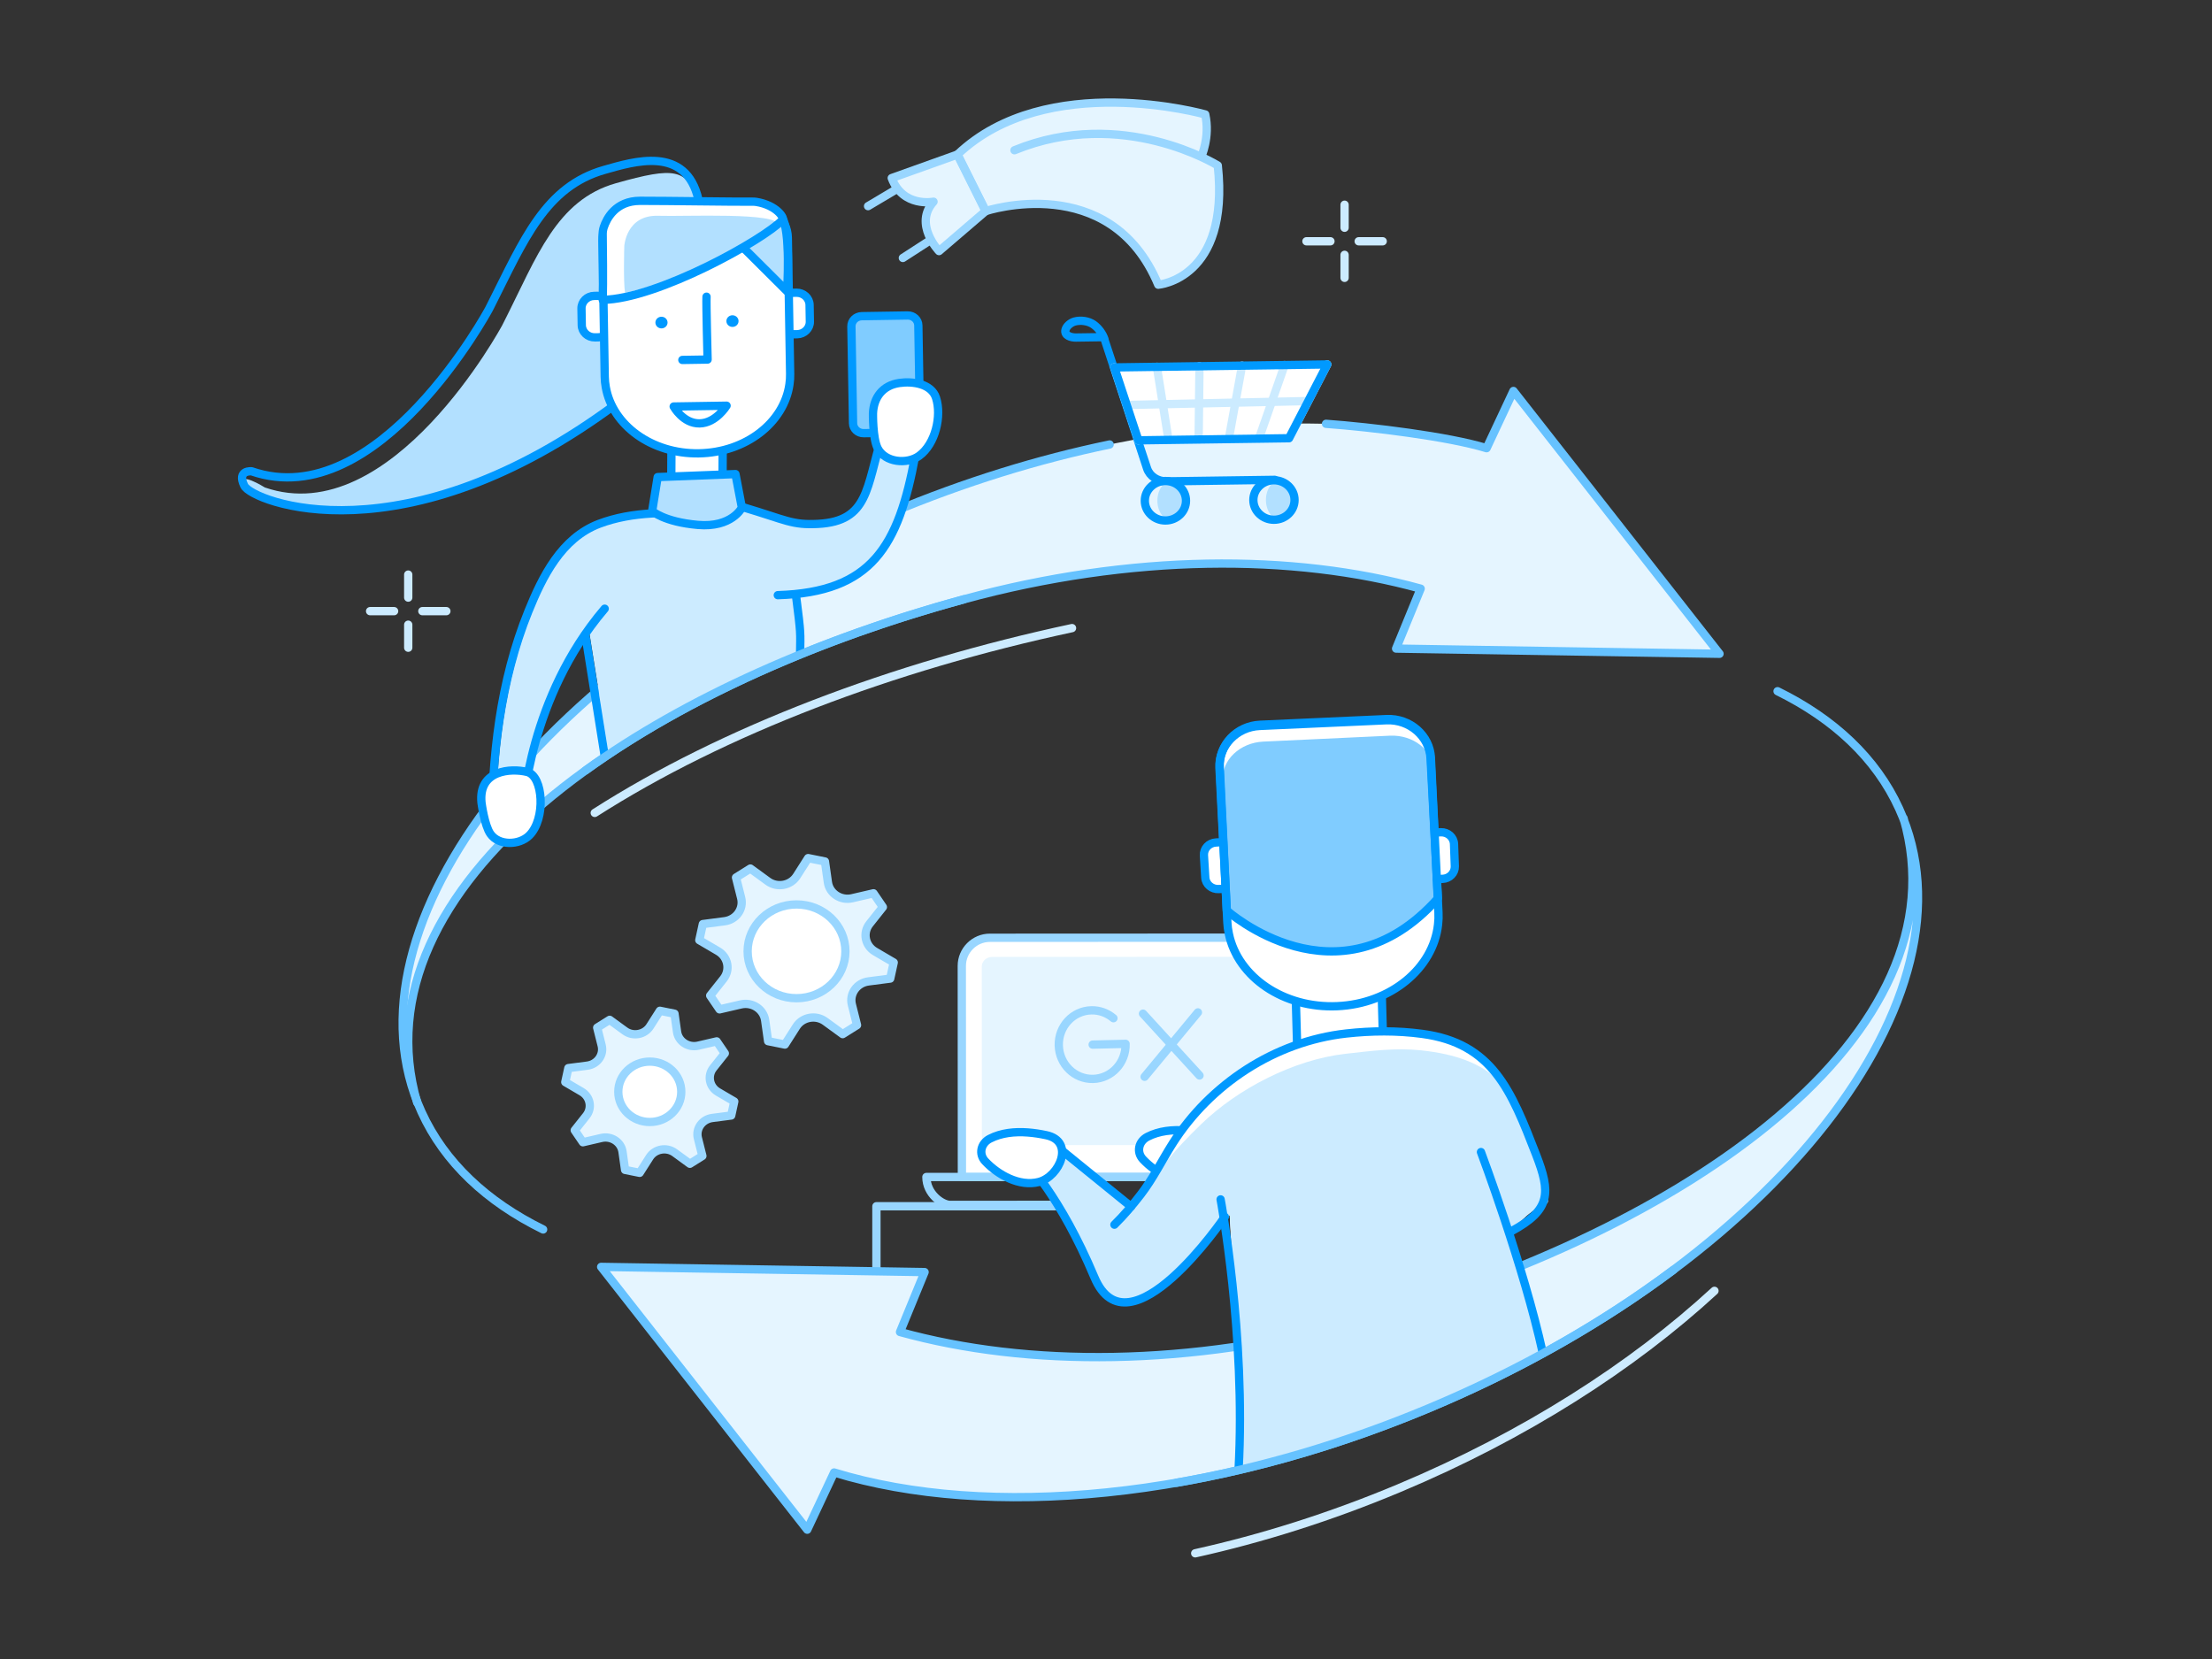 <?xml version="1.0" encoding="utf-8"?>
<!-- Generator: Adobe Illustrator 24.0.3, SVG Export Plug-In . SVG Version: 6.00 Build 0)  -->
<svg version="1.1" id="Laag_1" xmlns="http://www.w3.org/2000/svg" xmlns:xlink="http://www.w3.org/1999/xlink" x="0px" y="0px"
	 viewBox="0 0 400 300" style="enable-background:new 0 0 400 300;" xml:space="preserve">
<rect x="0" y="0" width="400" height="300" fill="#333333" stroke="none"/>
<style type="text/css">
	.st0{fill:none;stroke:#CCEBFF;stroke-width:1.5;stroke-linecap:round;stroke-linejoin:round;stroke-miterlimit:10;}
	.st1{fill:#D2EDFE;}
	.st2{fill:none;stroke:#D2EDFE;stroke-width:1.5;stroke-linecap:round;stroke-linejoin:round;stroke-miterlimit:10;}
	.st3{fill:#E5F5FF;}
	.st4{fill:#CCEBFF;}
	.st5{fill:none;stroke:#E5F5FF;stroke-width:13;stroke-miterlimit:10;stroke-dasharray:1.5,3;}
	.st6{fill:none;stroke:#0099FF;stroke-width:1.5;stroke-miterlimit:10;}
	.st7{fill:#80CCFF;}
	.st8{fill:none;stroke:#E5F5FF;stroke-width:13;stroke-miterlimit:10;}
	.st9{fill:none;stroke:#E5F5FF;stroke-width:13;stroke-miterlimit:10;stroke-dasharray:1.476,2.951;}
	.st10{fill:none;stroke:#0099FF;stroke-width:1.5;stroke-linecap:round;stroke-linejoin:round;stroke-miterlimit:10;}
	.st11{fill:none;stroke:#E5F5FF;stroke-width:1.5;stroke-miterlimit:10;}
	.st12{fill:#FFFFFF;stroke:#0099FF;stroke-width:1.5;stroke-linecap:round;stroke-linejoin:round;stroke-miterlimit:10;}
	.st13{fill:#FFFFFF;}
	.st14{fill:none;stroke:#CCEBFF;stroke-width:1.5;stroke-linecap:round;stroke-linejoin:round;stroke-miterlimit:10;}
	.st15{fill:#0099FF;}
	.st16{fill:none;stroke:#CCEBFF;stroke-width:1.5;stroke-miterlimit:10;}
	
		.st17{fill:#FFFFFF;stroke:#0099FF;stroke-width:1.5;stroke-linecap:round;stroke-linejoin:round;stroke-miterlimit:10;}
	.st18{fill:#E5F5FF;stroke:#0099FF;stroke-width:1.5;stroke-miterlimit:10;}
	.st19{fill:#FFFFFF;stroke:#0099FF;stroke-width:1.5;stroke-miterlimit:10;}
	.st20{fill:none;stroke:#CCEBFF;stroke-width:1.5;stroke-linecap:round;stroke-linejoin:round;stroke-miterlimit:10;}
	.st21{fill:none;stroke:#B2E0FF;stroke-width:1.5;stroke-linecap:round;stroke-linejoin:round;stroke-miterlimit:10;}
	.st22{fill:#B2E0FF;}
	.st23{clip-path:url(#SVGID_2_);fill:#FFFFFF;}
	.st24{fill:#E5F5FF;stroke:#B2E0FF;stroke-width:1.5;stroke-linecap:round;stroke-linejoin:round;stroke-miterlimit:10;}
	.st25{fill:none;stroke:#80CCFF;stroke-width:1.5;stroke-linecap:round;stroke-linejoin:round;stroke-miterlimit:10;}
	.st26{fill:#B2E0FF;stroke:#0099FF;stroke-width:1.5;stroke-miterlimit:10;}
	.st27{fill:none;}
	.st28{clip-path:url(#SVGID_10_);fill:#FFFFFF;}
	
		.st29{clip-path:url(#SVGID_10_);fill:#CCEBFF;stroke:#0099FF;stroke-width:1.5;stroke-linecap:round;stroke-linejoin:round;stroke-miterlimit:10;}
	.st30{fill:none;stroke:#B2E0FF;stroke-width:1.5;stroke-miterlimit:10;}
	.st31{opacity:0.6;fill:#80CCFF;}
	.st32{clip-path:url(#SVGID_12_);}
	.st33{clip-path:url(#SVGID_17_);fill:#FFFFFF;}
	
		.st34{clip-path:url(#SVGID_17_);fill:#CCEBFF;stroke:#0099FF;stroke-width:1.5;stroke-linecap:round;stroke-linejoin:round;stroke-miterlimit:10;}
	.st35{fill:#FFFFFF;stroke:#80CCFF;stroke-width:1.5;stroke-linecap:round;stroke-linejoin:round;stroke-miterlimit:10;}
	.st36{fill:#FFFFFF;stroke:#80CCFF;stroke-width:1.5;stroke-miterlimit:10;}
	.st37{clip-path:url(#SVGID_21_);fill:#FFFFFF;}
	.st38{clip-path:url(#SVGID_23_);fill:#E5F5FF;}
	.st39{clip-path:url(#SVGID_23_);}
	.st40{clip-path:url(#SVGID_23_);fill:none;stroke:#0099FF;stroke-width:1.5;stroke-miterlimit:10;}
	.st41{fill:#CCEBFF;stroke:#0099FF;stroke-width:1.5;stroke-linecap:round;stroke-linejoin:round;stroke-miterlimit:10;}
	.st42{opacity:0.9;fill:#80CCFF;}
	.st43{fill:#CCEBFF;stroke:#0099FF;stroke-width:1.5;stroke-miterlimit:10;}
	.st44{fill:none;stroke:#0099FF;stroke-width:1.31;stroke-linecap:round;stroke-linejoin:round;stroke-miterlimit:10;}
	.st45{fill:#80CCFF;stroke:#0099FF;stroke-width:1.5;stroke-linecap:round;stroke-linejoin:round;stroke-miterlimit:10;}
	.st46{opacity:0.5;fill:#E5F5FF;}
	.st47{fill:#FFFFFF;stroke:#CCEBFF;stroke-width:1.5;stroke-linecap:round;stroke-linejoin:round;stroke-miterlimit:10;}
	.st48{fill:none;stroke:#E5F5FF;stroke-width:7.68;stroke-miterlimit:10;stroke-dasharray:1.44,2.88;}
	.st49{fill:#80CCFF;stroke:#0099FF;stroke-width:1.5;stroke-miterlimit:10;}
	
		.st50{opacity:0.2;fill:none;stroke:#1CA7FC;stroke-width:5.76;stroke-linecap:round;stroke-linejoin:round;stroke-miterlimit:10;}
	.st51{fill:none;stroke:#0099FF;stroke-width:4.8;stroke-miterlimit:10;stroke-dasharray:1.44,1.44;}
	.st52{clip-path:url(#SVGID_25_);}
	.st53{clip-path:url(#SVGID_37_);fill:#B2E0FF;}
	
		.st54{fill:none;stroke:#0099FF;stroke-width:1.5;stroke-linecap:round;stroke-linejoin:round;stroke-miterlimit:10;stroke-dasharray:2.88,2.88;}
	.st55{fill:none;stroke:#99D6FF;stroke-width:1.5;stroke-linecap:round;stroke-linejoin:round;stroke-miterlimit:10;}
	.st56{fill:none;stroke:#66C2FF;stroke-width:1.5;stroke-linecap:round;stroke-linejoin:round;stroke-miterlimit:10;}
	.st57{fill:#B2E0FF;stroke:#0099FF;stroke-width:1.5;stroke-linecap:round;stroke-linejoin:round;stroke-miterlimit:10;}
	.st58{fill:#E5F5FF;stroke:#0099FF;stroke-width:1.5;stroke-linecap:round;stroke-linejoin:round;stroke-miterlimit:10;}
	.st59{fill:#E5F5FF;stroke:#66C2FF;stroke-width:1.5;stroke-linecap:round;stroke-linejoin:round;stroke-miterlimit:10;}
	.st60{fill:#FFFFFF;stroke:#66C2FF;stroke-width:1.5;stroke-linecap:round;stroke-linejoin:round;stroke-miterlimit:10;}
	.st61{fill:none;stroke:#E5F5FF;stroke-width:1.5;stroke-linecap:round;stroke-linejoin:round;stroke-miterlimit:10;}
	.st62{fill:#FFFFFF;stroke:#99D6FF;stroke-width:1.5;stroke-linecap:round;stroke-linejoin:round;stroke-miterlimit:10;}
	.st63{fill:#99D6FF;stroke:#0099FF;stroke-width:1.5;stroke-linecap:round;stroke-linejoin:round;stroke-miterlimit:10;}
	
		.st64{clip-path:url(#SVGID_45_);fill:#FFFFFF;stroke:#0099FF;stroke-width:1.5;stroke-linecap:round;stroke-linejoin:round;stroke-miterlimit:10;}
	
		.st65{clip-path:url(#SVGID_45_);fill:#80CCFF;stroke:#0099FF;stroke-width:1.5;stroke-linecap:round;stroke-linejoin:round;stroke-miterlimit:10;}
	.st66{clip-path:url(#SVGID_47_);}
	
		.st67{clip-path:url(#SVGID_49_);fill:#FFFFFF;stroke:#E5F5FF;stroke-width:1.5;stroke-linecap:round;stroke-linejoin:round;stroke-miterlimit:10;}
	.st68{fill:#FFFFFF;stroke:#E5F5FF;stroke-width:1.5;stroke-linecap:round;stroke-linejoin:round;stroke-miterlimit:10;}
	.st69{clip-path:url(#SVGID_51_);}
	.st70{clip-path:url(#SVGID_53_);fill:#80CCFF;}
	.st71{clip-path:url(#SVGID_55_);fill:none;}
	.st72{clip-path:url(#SVGID_57_);fill:none;}
	.st73{clip-path:url(#SVGID_59_);}
	.st74{clip-path:url(#SVGID_61_);fill:#FFFFFF;}
	.st75{fill-rule:evenodd;clip-rule:evenodd;fill:#CCEBFF;}
	.st76{fill:#FFFFFF;stroke:#0099FF;stroke-width:1.5;stroke-linejoin:round;stroke-miterlimit:10;}
	.st77{fill:#B2E0FF;stroke:#66C2FF;stroke-width:1.5;stroke-linecap:round;stroke-linejoin:round;stroke-miterlimit:10;}
</style>
<g>
	<g>
		<line class="st0" x1="66.926" y1="110.515" x2="71.268" y2="110.515"/>
		<line class="st0" x1="76.374" y1="110.515" x2="80.717" y2="110.515"/>
	</g>
	<g>
		<line class="st0" x1="73.821" y1="117.128" x2="73.821" y2="112.964"/>
		<line class="st0" x1="73.821" y1="108.067" x2="73.821" y2="103.903"/>
	</g>
</g>
<g>
	<g>
		<line class="st0" x1="236.246" y1="43.632" x2="240.588" y2="43.632"/>
		<line class="st0" x1="245.694" y1="43.632" x2="250.036" y2="43.632"/>
	</g>
	<g>
		<line class="st0" x1="243.141" y1="50.244" x2="243.141" y2="46.08"/>
		<line class="st0" x1="243.141" y1="41.183" x2="243.141" y2="37.019"/>
	</g>
</g>
<g>
	<path class="st3" d="M130.826,177.007l-2.402,3.027c0.847,1.243,0.849,1.246,1.696,2.49
		l3.855-0.893c2.063-0.478,4.104,0.86,4.39,2.877l0.533,3.769
		c1.515,0.305,1.519,0.306,3.035,0.611l2.068-3.246
		c1.107-1.737,3.537-2.175,5.225-0.942l3.156,2.303
		c1.296-0.812,1.3-0.814,2.596-1.626l-0.931-3.697
		c-0.498-1.979,0.897-3.936,3-4.21l3.93-0.511
		c0.318-1.453,0.319-1.457,0.637-2.91l-3.384-1.983
		c-1.811-1.061-2.268-3.392-0.983-5.011l2.402-3.027
		c-0.847-1.243-0.849-1.246-1.696-2.49l-3.855,0.893
		c-2.063,0.478-4.104-0.86-4.39-2.877l-0.533-3.769
		c-1.515-0.305-1.519-0.306-3.035-0.611l-2.068,3.246
		c-1.107,1.737-3.536,2.175-5.225,0.942l-3.156-2.303
		c-1.296,0.812-1.3,0.814-2.596,1.626l0.931,3.697
		c0.498,1.979-0.897,3.936-3,4.21l-3.93,0.511
		c-0.318,1.453-0.319,1.457-0.637,2.91l3.384,1.983
		C131.654,173.057,132.111,175.387,130.826,177.007z M135.508,174.265
		c-1.287-4.517,1.488-9.179,6.197-10.414c4.71-1.234,9.571,1.427,10.858,5.943
		c1.287,4.517-1.488,9.179-6.197,10.414S136.796,178.782,135.508,174.265z"/>
	<path class="st55" d="M130.826,177.007l-2.402,3.027c0.847,1.243,0.849,1.246,1.696,2.49
		l3.855-0.893c2.063-0.478,4.104,0.86,4.39,2.877l0.533,3.769
		c1.515,0.305,1.519,0.306,3.035,0.611l2.068-3.246
		c1.107-1.737,3.536-2.175,5.225-0.942l3.156,2.303
		c1.296-0.812,1.3-0.814,2.596-1.626l-0.931-3.697
		c-0.498-1.979,0.897-3.936,3-4.21l3.93-0.511
		c0.318-1.453,0.319-1.457,0.637-2.91l-3.384-1.983
		c-1.811-1.061-2.268-3.392-0.983-5.011l2.402-3.027
		c-0.847-1.243-0.849-1.246-1.696-2.49l-3.855,0.893
		c-2.063,0.478-4.104-0.86-4.39-2.877l-0.533-3.769
		c-1.515-0.305-1.519-0.306-3.035-0.611l-2.068,3.246
		c-1.107,1.737-3.536,2.175-5.225,0.942l-3.156-2.303
		c-1.296,0.812-1.3,0.814-2.596,1.626l0.931,3.697
		c0.498,1.979-0.897,3.936-3,4.21l-3.93,0.511
		c-0.318,1.453-0.319,1.457-0.637,2.91l3.384,1.983
		C131.654,173.057,132.111,175.387,130.826,177.007z"/>
	<ellipse class="st13" cx="144.036" cy="172.03" rx="8.841" ry="8.478"/>
	<ellipse class="st55" cx="144.036" cy="172.03" rx="8.841" ry="8.478"/>
</g>
<g>
	<path class="st3" d="M106.019,201.759l-2.088,2.631c0.736,1.081,0.738,1.083,1.474,2.164
		l3.351-0.776c1.793-0.415,3.568,0.748,3.816,2.501l0.463,3.276
		c1.317,0.265,1.321,0.266,2.638,0.531l1.797-2.821
		c0.962-1.51,3.074-1.891,4.542-0.819l2.743,2.002
		c1.127-0.706,1.13-0.708,2.257-1.413l-0.809-3.214
		c-0.433-1.72,0.78-3.422,2.608-3.659l3.416-0.444
		c0.276-1.263,0.277-1.266,0.553-2.53l-2.942-1.724
		c-1.574-0.923-1.971-2.948-0.854-4.356l2.088-2.631
		c-0.736-1.081-0.738-1.083-1.474-2.164l-3.351,0.776
		c-1.793,0.415-3.568-0.748-3.816-2.501l-0.463-3.276
		c-1.317-0.265-1.321-0.266-2.638-0.531l-1.797,2.821
		c-0.962,1.51-3.074,1.891-4.542,0.819l-2.743-2.002
		c-1.127,0.706-1.13,0.708-2.257,1.413l0.809,3.214
		c0.433,1.72-0.78,3.422-2.608,3.659l-3.416,0.444
		c-0.276,1.263-0.277,1.266-0.553,2.53l2.942,1.724
		C106.739,198.326,107.137,200.352,106.019,201.759z"/>
	<path class="st55" d="M106.019,201.759l-2.088,2.631c0.736,1.081,0.738,1.083,1.474,2.164
		l3.351-0.776c1.793-0.415,3.568,0.748,3.816,2.501l0.463,3.276
		c1.317,0.265,1.321,0.266,2.638,0.531l1.797-2.821
		c0.962-1.51,3.074-1.891,4.542-0.819l2.743,2.002
		c1.127-0.706,1.13-0.708,2.257-1.413l-0.809-3.214
		c-0.433-1.72,0.78-3.422,2.608-3.659l3.416-0.444
		c0.276-1.263,0.277-1.266,0.553-2.53l-2.942-1.724
		c-1.574-0.923-1.971-2.948-0.854-4.356l2.088-2.631
		c-0.736-1.081-0.738-1.083-1.474-2.164l-3.351,0.776
		c-1.793,0.415-3.568-0.748-3.816-2.501l-0.463-3.276
		c-1.317-0.265-1.321-0.266-2.638-0.531l-1.797,2.821
		c-0.962,1.51-3.074,1.891-4.542,0.819l-2.743-2.002
		c-1.127,0.706-1.13,0.708-2.257,1.413l0.809,3.214
		c0.433,1.72-0.78,3.422-2.608,3.659l-3.416,0.444
		c-0.276,1.263-0.277,1.266-0.553,2.53l2.942,1.724
		C106.739,198.326,107.137,200.352,106.019,201.759z"/>
	<ellipse class="st13" cx="117.502" cy="197.433" rx="6.143" ry="5.891"/>
	<ellipse class="st55" cx="117.502" cy="197.433" rx="5.694" ry="5.461"/>
</g>
<path class="st3" d="M75.434,199.367c-11.373-39.059,39.092-74.722,98.901-91.004
	c30.102-8.195,59.468-8.314,82.569-1.915l-4.447,10.839l58.489,0.939l-37.269-47.525
	l-4.854,10.346c-27.758-8.489-67.858-5.015-107.69,11.682
	c-62.269,26.103-100.283,74.615-84.905,108.355"/>
<polyline class="st55" points="225.955,218.127 158.484,218.127 158.484,233.142 "/>
<g>
	<path class="st13" d="M242.783,212.821l-68.84,0.03l-0.018-38.184
		c-0.001-2.798,2.287-5.088,5.084-5.089l58.667-0.026
		c2.797-0.001,5.087,2.287,5.089,5.084L242.783,212.821z"/>
	<path class="st55" d="M242.783,212.821l-68.84,0.03l-0.018-38.184
		c-0.001-2.798,2.287-5.088,5.084-5.089l58.667-0.026
		c2.797-0.001,5.087,2.287,5.089,5.084L242.783,212.821z"/>
	<path class="st55" d="M244.87,217.849l-73.104,0.032
		c-1.364,0.001-4.241-1.947-4.242-5.044v-0l81.584-0.036v0
		C249.109,215.898,246.233,217.849,244.87,217.849z"/>
	<path class="st13" d="M236.998,207.057l-57.572,0.025
		c-1.037,0-1.878-0.781-1.878-1.746l-0.015-30.547
		c-0-0.965,0.84-1.747,1.876-1.748l57.773-0.025
		c1.037-0,1.878,0.781,1.878,1.746l0.014,30.359
		C239.076,206.191,238.146,207.057,236.998,207.057z"/>
	<path class="st3" d="M236.998,207.057l-57.572,0.025c-1.037,0-1.878-0.781-1.878-1.746
		l-0.015-30.547c-0-0.965,0.84-1.747,1.876-1.748l57.773-0.025
		c1.037-0,1.878,0.781,1.878,1.746l0.014,30.359
		C239.076,206.191,238.146,207.057,236.998,207.057z"/>
</g>
<path class="st12" d="M214.411,204.431c1.128,0.085,2.244,0.263,3.306,0.49
	c5.225,1.113,2.433,7.478-1.326,8.46c-3.519,0.919-7.421-1.296-9.704-3.731
	c-1.246-1.329-0.791-3.258,0.821-4.087
	C209.598,204.487,212.03,204.251,214.411,204.431z"/>
<g>
	<path class="st55" d="M201.346,184.127c-1.085-0.922-2.485-1.464-4.001-1.428
		c-3.336,0.078-5.969,2.918-5.882,6.343c0.087,3.425,2.862,6.139,6.197,6.061
		c3.336-0.078,5.969-2.918,5.882-6.343l-5.954,0.139"/>
	<g>
		<line class="st55" x1="206.691" y1="183.303" x2="216.913" y2="194.484"/>
		<line class="st55" x1="206.981" y1="194.716" x2="216.622" y2="183.071"/>
	</g>
</g>
<g>
	<g>
		<path class="st3" d="M217.212,28.366c0,0,1.641-3.537,0.732-7.675
			c0,0-28.663-8.114-44.802,7.256l5.103,10.224c0,0,22.529-7.465,31.201,13.313
			c0,0,12.978-0.989,10.767-21.56c0,0-17.239-10.77-36.766-2.755"/>
	</g>
</g>
<g>
	<g>
		<path class="st3" d="M177.647,38.172l-8.437,7.231c0,0-4.066-4.853-0.396-8.93
			c0,0-5.55,1.121-7.559-4.275l11.887-4.25L177.647,38.172z"/>
		<line class="st27" x1="156.975" y1="37.277" x2="161.8" y2="34.408"/>
	</g>
	<line class="st27" x1="167.929" y1="43.632" x2="163.83" y2="45.536"/>
</g>
<g>
	<g>
		<path class="st55" d="M217.212,28.366c0,0,1.641-3.537,0.732-7.675
			c0,0-28.663-8.114-44.802,7.256l5.103,10.224c0,0,22.529-7.465,31.201,13.313
			c0,0,12.978-0.989,10.767-21.56c0,0-17.239-10.77-36.766-2.755"/>
		<path class="st55" d="M178.245,38.172l-8.437,7.231c0,0-4.664-4.853-0.994-8.93
			c0,0-5.55,1.121-7.559-4.275l11.887-4.25L178.245,38.172z"/>
		<line class="st55" x1="156.975" y1="37.277" x2="161.8" y2="34.408"/>
	</g>
	<line class="st55" x1="167.929" y1="43.632" x2="163.266" y2="46.647"/>
</g>
<path class="st3" d="M344.22,147.952c11.373,39.059-39.092,74.722-98.901,91.004
	c-30.102,8.195-59.468,8.314-82.569,1.915l4.447-10.839l-58.489-0.939l37.269,47.525
	l4.854-10.346c27.758,8.489,67.858,5.015,107.69-11.682
	c62.269-26.103,100.283-74.615,84.905-108.355"/>
<path class="st56" d="M344.22,147.952c11.373,39.059-39.092,74.722-98.901,91.004
	c-30.102,8.195-59.468,8.314-82.569,1.915l4.447-10.839l-58.489-0.939l37.269,47.525
	l4.854-10.346c27.758,8.489,67.858,5.015,107.69-11.682
	c62.269-26.103,100.283-74.615,84.905-108.355
	c-4.162-9.131-11.813-16.24-21.987-21.242"/>
<path class="st56" d="M200.656,80.378c-12.892,2.674-26.223,6.775-39.524,12.351
	c-62.269,26.103-100.283,74.615-84.905,108.355
	c4.162,9.131,11.813,16.24,21.987,21.242"/>
<path class="st56" d="M75.434,199.367c-11.373-39.059,39.092-74.722,98.901-91.004
	c30.102-8.195,59.468-8.314,82.569-1.915l-4.447,10.839l58.489,0.939l-37.269-47.525
	l-4.854,10.346c-6.935-2.121-20.76-3.801-29.038-4.408"/>
<g>
	<polygon class="st12" points="234.205,176.445 249.758,176.041 250.197,191.589 234.644,191.993 	
		"/>
	<path class="st12" d="M221.238,152.272l-1.374,0.078
		c-1.26,0.071-2.23,1.119-2.156,2.327l0.248,4.024
		c0.074,1.209,1.166,2.139,2.427,2.068l1.374-0.078"/>
	<path class="st13" d="M258.751,137.012l1.367,28.009c0.036,0.732,0.014,1.455-0.073,2.168
		c-0.864,7.916-8.56,14.328-18.232,14.762
		c-9.672,0.434-17.959-5.261-19.59-13.065c-0.155-0.702-0.248-1.42-0.284-2.152
		l-1.367-28.009c-0.197-4.028,3.079-7.477,7.278-7.665l22.907-1.028
		C254.958,129.844,258.555,132.985,258.751,137.012z"/>
	<path class="st7" d="M221.897,165.482c0,0,20.015,16.147,38.183-2.212l-0.804-24.024
		c-0.168-3.612-3.741-6.407-7.94-6.211l-22.904,1.071
		c-4.199,0.196-7.497,3.312-7.329,6.925L221.897,165.482z"/>
	<path class="st10" d="M221.839,164.639c0,0,20.144,18.03,38.184-2.191l-1.328-25.266
		c-0.195-4.004-3.79-7.126-7.99-6.937l-22.906,1.03
		c-4.2,0.189-7.476,3.619-7.281,7.624L221.839,164.639z"/>
	<path class="st12" d="M259.519,150.548l1.042-0.051c1.262-0.042,2.33,0.914,2.373,2.124
		l0.145,4.029c0.044,1.21-0.953,2.234-2.215,2.276l-1.042,0.051"/>
	<path class="st10" d="M258.751,137.012l1.367,28.009c0.036,0.732,0.014,1.455-0.073,2.168
		c-0.864,7.916-8.56,14.328-18.232,14.762
		c-9.672,0.434-17.959-5.261-19.59-13.065c-0.155-0.702-0.248-1.42-0.284-2.152
		l-1.367-28.009c-0.197-4.028,3.079-7.477,7.278-7.665l22.907-1.028
		C254.958,129.844,258.555,132.985,258.751,137.012z"/>
	<path class="st13" d="M224.598,252.065l26.839-10.506l23.086-12.792
		c-2.404-10.097,0.178,0.192-1.202-6.129c8.009-9.386,7.763,0.506,4.24-13.873
		c-2.945-12.02-7.86-20.104-20.585-21.809
		c-4.542-0.609-9.171-0.571-13.722-0.066c-9.423,1.046-18.799,4.875-25.188,11.375
		c-5.127,5.215-7.388,12.051-11.797,17.761c-0.451,0.584-1.269,1.593-1.738,2.162
		l-12.111-9.072l-4.602,2.935c0,0,3.894,4.167,10.079,18.897
		c4.859,11.572,15.266-1.171,20.599-7.545l3.872-3.683
		C222.669,227.675,224.638,230.612,224.598,252.065z"/>
	<path class="st4" d="M224.145,265.841l28.625-8.934l26.233-12.158
		c-2.404-10.097-4.303-15.79-5.684-22.111c8.009-9.386,7.763,0.506,4.24-13.873
		c-2.945-12.02-7.815-17.473-20.585-18.831c-4.656-0.495-9.056,0.114-13.607,0.62
		c-9.423,1.046-19.579,6.363-26.134,12.71
		c-5.25,5.084-6.558,7.052-10.967,12.762c-0.451,0.584-1.269,1.593-1.738,2.162
		l-12.111-9.072l-4.602,2.935c0,0,3.894,4.167,10.079,18.897
		c4.859,11.572,15.266-1.171,20.599-7.545l3.872-3.683
		C222.669,227.675,224.186,244.388,224.145,265.841z"/>
	<path class="st10" d="M223.971,265.841c1.359-24.508-3.247-48.952-3.247-48.952"/>
	<path class="st10" d="M273.32,222.638c7.152-3.872,7.128-6.947,4.44-13.873
		c-4.491-11.572-7.86-20.104-20.585-21.809c-4.542-0.609-9.171-0.571-13.722-0.066
		c-12.996,1.443-24.649,9.239-31.395,19.871c-1.964,3.095-3.527,6.334-5.79,9.265
		c-1.47,1.903-3.018,3.743-4.747,5.435"/>
	<path class="st10" d="M279.003,244.749c-3.46-15.811-11.2-36.422-11.2-36.422"/>
	<path class="st10" d="M204.529,218.188l-14.425-11.704l-4.671,3.442
		c0,0,6.277,6.292,12.462,21.022c6.185,14.73,23.597-10.907,23.597-10.907"/>
</g>
<path class="st12" d="M185.887,204.786c1.128,0.085,2.244,0.263,3.306,0.49
	c5.225,1.113,2.433,7.478-1.326,8.46c-3.519,0.919-7.421-1.296-9.704-3.731
	c-1.246-1.329-0.791-3.258,0.821-4.087
	C181.074,204.842,183.506,204.607,185.887,204.786z"/>
<path class="st22" d="M90.826,58.803c0,0-20.002,37.258-42.93,29.349
	c0,0-5.124-3.196-3.723-0.315c1.401,2.881,29.698,12.657,67.449-14.938
	c0,0,11.868,1.515,20.175-6.105c2.822-2.588,2.848-6.889,0.08-9.612l3.231-5.646
	c-1.62-1.594-6.937-9.854-8.416-14.193l-0.378-1.184
	c-2.329-5.557-4.172-6.064-14.933-3.026c-10.762,3.038-14.299,13.316-20.145,24.86
	L90.826,58.803z"/>
<path class="st10" d="M88.427,55.875c0,0-20.002,37.258-42.93,29.349
	c0,0-2.725-0.267-1.324,2.614c1.401,2.881,28.886,13.781,67.449-14.938
	c0,0,11.868,1.515,20.175-6.105c2.822-2.588,2.848-6.889,0.08-9.612l3.231-5.646
	c-1.62-1.594-6.937-9.854-8.416-14.193l-0.378-1.184
	c-2.218-9.982-11.808-6.911-16.991-5.448
	c-10.762,3.038-14.64,12.81-20.486,24.354L88.427,55.875z"/>
<rect x="121.413" y="77.73" transform="matrix(1 0.005 -0.005 1 0.41 -0.606)" class="st12" width="9.269" height="14.253"/>
<path class="st12" d="M144.155,60.436l-0.644,0.01c-1.283,0.02-2.349-0.97-2.37-2.2
	l-0.052-3.029c-0.021-1.23,1.011-2.253,2.294-2.273l0.644-0.01
	c1.283-0.02,2.349,0.97,2.37,2.2l0.052,3.029
	C146.47,59.392,145.438,60.415,144.155,60.436z"/>
<path class="st12" d="M108.216,60.999l-0.644,0.01c-1.283,0.02-2.349-0.97-2.37-2.2
	l-0.052-3.029c-0.021-1.23,1.011-2.253,2.294-2.273l0.644-0.01
	c1.283-0.02,2.349,0.97,2.37,2.2l0.052,3.029
	C110.531,59.956,109.498,60.979,108.216,60.999z"/>
<path class="st13" d="M142.468,42.849l0.419,24.596c0.011,0.643-0.029,1.276-0.124,1.899
	c-0.977,6.919-7.905,12.345-16.398,12.478c-8.493,0.133-15.602-5.073-16.815-11.957
	c-0.117-0.62-0.178-1.251-0.189-1.895l-0.419-24.596
	c-0.06-3.537,2.908-6.478,6.596-6.536l20.115-0.315
	C139.341,36.466,142.408,39.312,142.468,42.849z"/>
<path class="st22" d="M142.902,54.081l-9.066-9.863c0,0,5.679-7.448,7.461-5.105
	C143.079,41.456,142.902,54.081,142.902,54.081"/>
<path class="st10" d="M142.328,52.674l-8.491-8.456c0,0,5.679-7.448,7.461-5.105
	C143.079,41.456,142.328,52.674,142.328,52.674"/>
<path class="st10" d="M142.463,43.004l0.419,24.596c0.011,0.643-0.029,1.276-0.124,1.899
	c-0.977,6.919-7.905,12.345-16.398,12.478c-8.493,0.133-15.602-5.073-16.815-11.957
	c-0.117-0.62-0.178-1.252-0.189-1.895l-0.419-24.596
	c-0.06-3.537,2.908-6.478,6.596-6.536l20.115-0.315
	C139.336,36.621,142.402,39.467,142.463,43.004z"/>
<path class="st12" d="M127.762,53.651c-0.076,1.139,0.194,11.366,0.194,11.366l-4.565,0.072
	"/>
<path class="st13" d="M108.974,54.23c0.112-3.421-0.017-12.374-0.017-12.374
	s0.955-5.528,6.759-5.536c5.059-0.006,17.804-0.372,20.985-0.188
	c3.893,0.226,5.462,2.891,5.085,3.284
	C138.295,43.061,118.833,54.071,108.974,54.23z"/>
<path class="st22" d="M113.034,52.957c-0.336-1.849-0.142-8.473-0.142-8.473
	s0.331-5.66,6.158-5.463c4.873,0.164,21.7-0.701,21.698,1.664
	C140.747,41.134,130.347,48.859,113.034,52.957z"/>
<path class="st10" d="M108.994,54.224c0.096-2.921,0.016-9.876-0.01-11.846
	c-0.006-0.438,0.058-0.869,0.197-1.287c0.503-1.515,2.103-4.771,6.56-4.777
	c4.893-0.006,16.956,0.189,20.37,0.153c0.218-0.002,0.438,0.008,0.653,0.043
	c3.634,0.586,5.114,2.869,4.748,3.251C138.018,43.407,118.861,54.065,108.994,54.224
	z"/>
<g>
	<path class="st4" d="M141.386,107.42c16.996-0.525,19.339-8.868,24.107-25.01
		c-2.291-1.486-3.71-1.993-6.001-3.479c-2.338,8.504-1.602,15.369-10.866,15.6
		c-8.628,0.215-5.631-2.072-14.186-2.788l-6.186,1.155
		c-6.3-0.559-13.156-0.652-19.146,1.606c-6.873,2.591-10.297,9.622-12.812,15.818
		c-5.129,12.64-6.653,26.523-6.616,39.994l5.446-2.336
		c0,0,0.546-18.74,12.428-34.92c0.792-1.079,1.635-2.146,2.531-3.196"/>
	<path class="st4" d="M105.445,107.373l4.566,28.519l14.943-8.345l20.486-9.498
		c0.207-3.346-0.021-3.607-0.774-10.684"/>
</g>
<path class="st12" d="M121.821,73.511c0,0,1.698,3.099,4.68,3.052s4.889-3.202,4.889-3.202
	L121.821,73.511z"/>
<ellipse class="st15" cx="132.454" cy="58.064" rx="1.1" ry="1.055"/>
<ellipse class="st15" cx="119.616" cy="58.33" rx="1.1" ry="1.055"/>
<path class="st10" d="M109.349,110.07c-0.896,1.05-1.739,2.117-2.531,3.196
	c-11.882,16.18-12.428,34.92-12.428,34.92s-5.446,2.337-5.446,2.336
	c-0.038-13.471,1.487-27.354,6.616-39.994c2.514-6.196,5.938-13.227,12.812-15.818
	c5.99-2.258,12.845-2.165,19.146-1.606"/>
<path class="st57" d="M132.996,85.728l-14.066,0.545l-0.995,6.134
	c0,0,2.094,1.967,8.25,2.513c6.156,0.546,7.972-3.119,7.972-3.119L132.996,85.728z"
	/>
<line class="st10" x1="109.339" y1="136.634" x2="105.939" y2="115.305"/>
<path class="st49" d="M164.496,78.203l-8.309,0.13c-1.048,0.016-1.911-0.785-1.928-1.79
	l-0.299-17.519c-0.017-1.005,0.818-1.833,1.866-1.849l8.309-0.13
	c1.048-0.016,1.911,0.785,1.928,1.79l0.299,17.519
	C166.379,77.359,165.543,78.187,164.496,78.203z"/>
<path class="st10" d="M134.44,91.743c7.806,2.333,8.76,3.234,13.448,2.994
	c9.254-0.473,8.748-6.653,11.603-15.806c2.291,1.486,3.71,1.993,6.001,3.479
	c-3,16.372-7.849,24.692-24.844,25.216"/>
<path class="st12" d="M157.864,74.731c0,0-0.077,4.484,0.846,6.319
	c1.3,2.585,5.299,2.993,7.523,1.365c2.916-2.136,4.093-7.196,3.025-10.48
	c-0.829-2.546-4.22-3.039-6.648-2.678
	C159.6,69.704,157.988,71.879,157.864,74.731z"/>
<path class="st10" d="M144.684,118.356c0.04-4.233,0.196-3.352-0.756-10.784"/>
<path class="st12" d="M87.072,145.159c0,0,0.525,4.075,1.605,5.626
	c1.521,2.185,5.201,2.067,7.001,0.32c3.076-2.988,2.57-10.789-0.354-11.51
	C92.4,138.875,86.465,139.228,87.072,145.159z"/>
<g>
	<path class="st10" d="M230.526,86.768l-19.551,0.274
		c-1.648,0.023-3.081-0.926-3.551-2.351c0,0-7.686-23.309-7.686-23.312
		c-0.339-1.028-1.064-2.023-1.962-2.673c-0.934-0.676-2.365-0.871-3.476-0.555
		c-0.678,0.193-1.462,0.816-1.625,1.501c-0.249,1.048,1.029,1.398,1.88,1.386
		l4.828-0.068"/>
	<polygon class="st13" points="233.096,79.246 205.856,79.627 201.501,66.44 240.007,65.901 	"/>
	<line class="st0" x1="203.879" y1="73.232" x2="236.296" y2="72.529"/>
	<line class="st0" x1="201.501" y1="66.44" x2="205.856" y2="79.627"/>
	<line class="st0" x1="209.202" y1="66.332" x2="211.304" y2="79.551"/>
	<line class="st0" x1="216.904" y1="66.224" x2="216.752" y2="79.475"/>
	<line class="st0" x1="224.605" y1="66.117" x2="222.2" y2="79.398"/>
	<line class="st0" x1="232.306" y1="66.009" x2="227.648" y2="79.322"/>
	<line class="st0" x1="240.007" y1="65.901" x2="233.096" y2="79.246"/>
	<polygon class="st10" points="233.096,79.246 205.856,79.627 201.501,66.44 240.007,65.901 	"/>
	<g>
		
			<ellipse transform="matrix(1 -0.008 0.008 1 -0.718 1.86)" class="st22" cx="231.504" cy="90.409" rx="2.59" ry="3.571"/>
		<ellipse class="st10" cx="230.371" cy="90.417" rx="3.723" ry="3.571"/>
		
			<ellipse transform="matrix(1 -0.008 0.008 1 -0.719 1.702)" class="st22" cx="211.877" cy="90.542" rx="2.59" ry="3.571"/>
		<ellipse class="st10" cx="210.744" cy="90.55" rx="3.723" ry="3.571"/>
	</g>
</g>
<path class="st0" d="M216.132,280.886c12.067-2.673,24.487-6.588,36.882-11.784
	c22.699-9.515,42.174-22.008,57.016-35.677"/>
<path class="st56" d="M105.892,139.309c18.162-13.107,42.417-23.862,68.443-30.947"/>
<path class="st0" d="M107.55,146.999c23.259-14.88,53.83-26.462,86.307-33.418"/>
<path class="st56" d="M212.747,268.131c14.807-2.57,30.311-7.059,45.775-13.542
	c16.598-6.958,31.473-15.508,44.072-24.946"/>
</svg>
